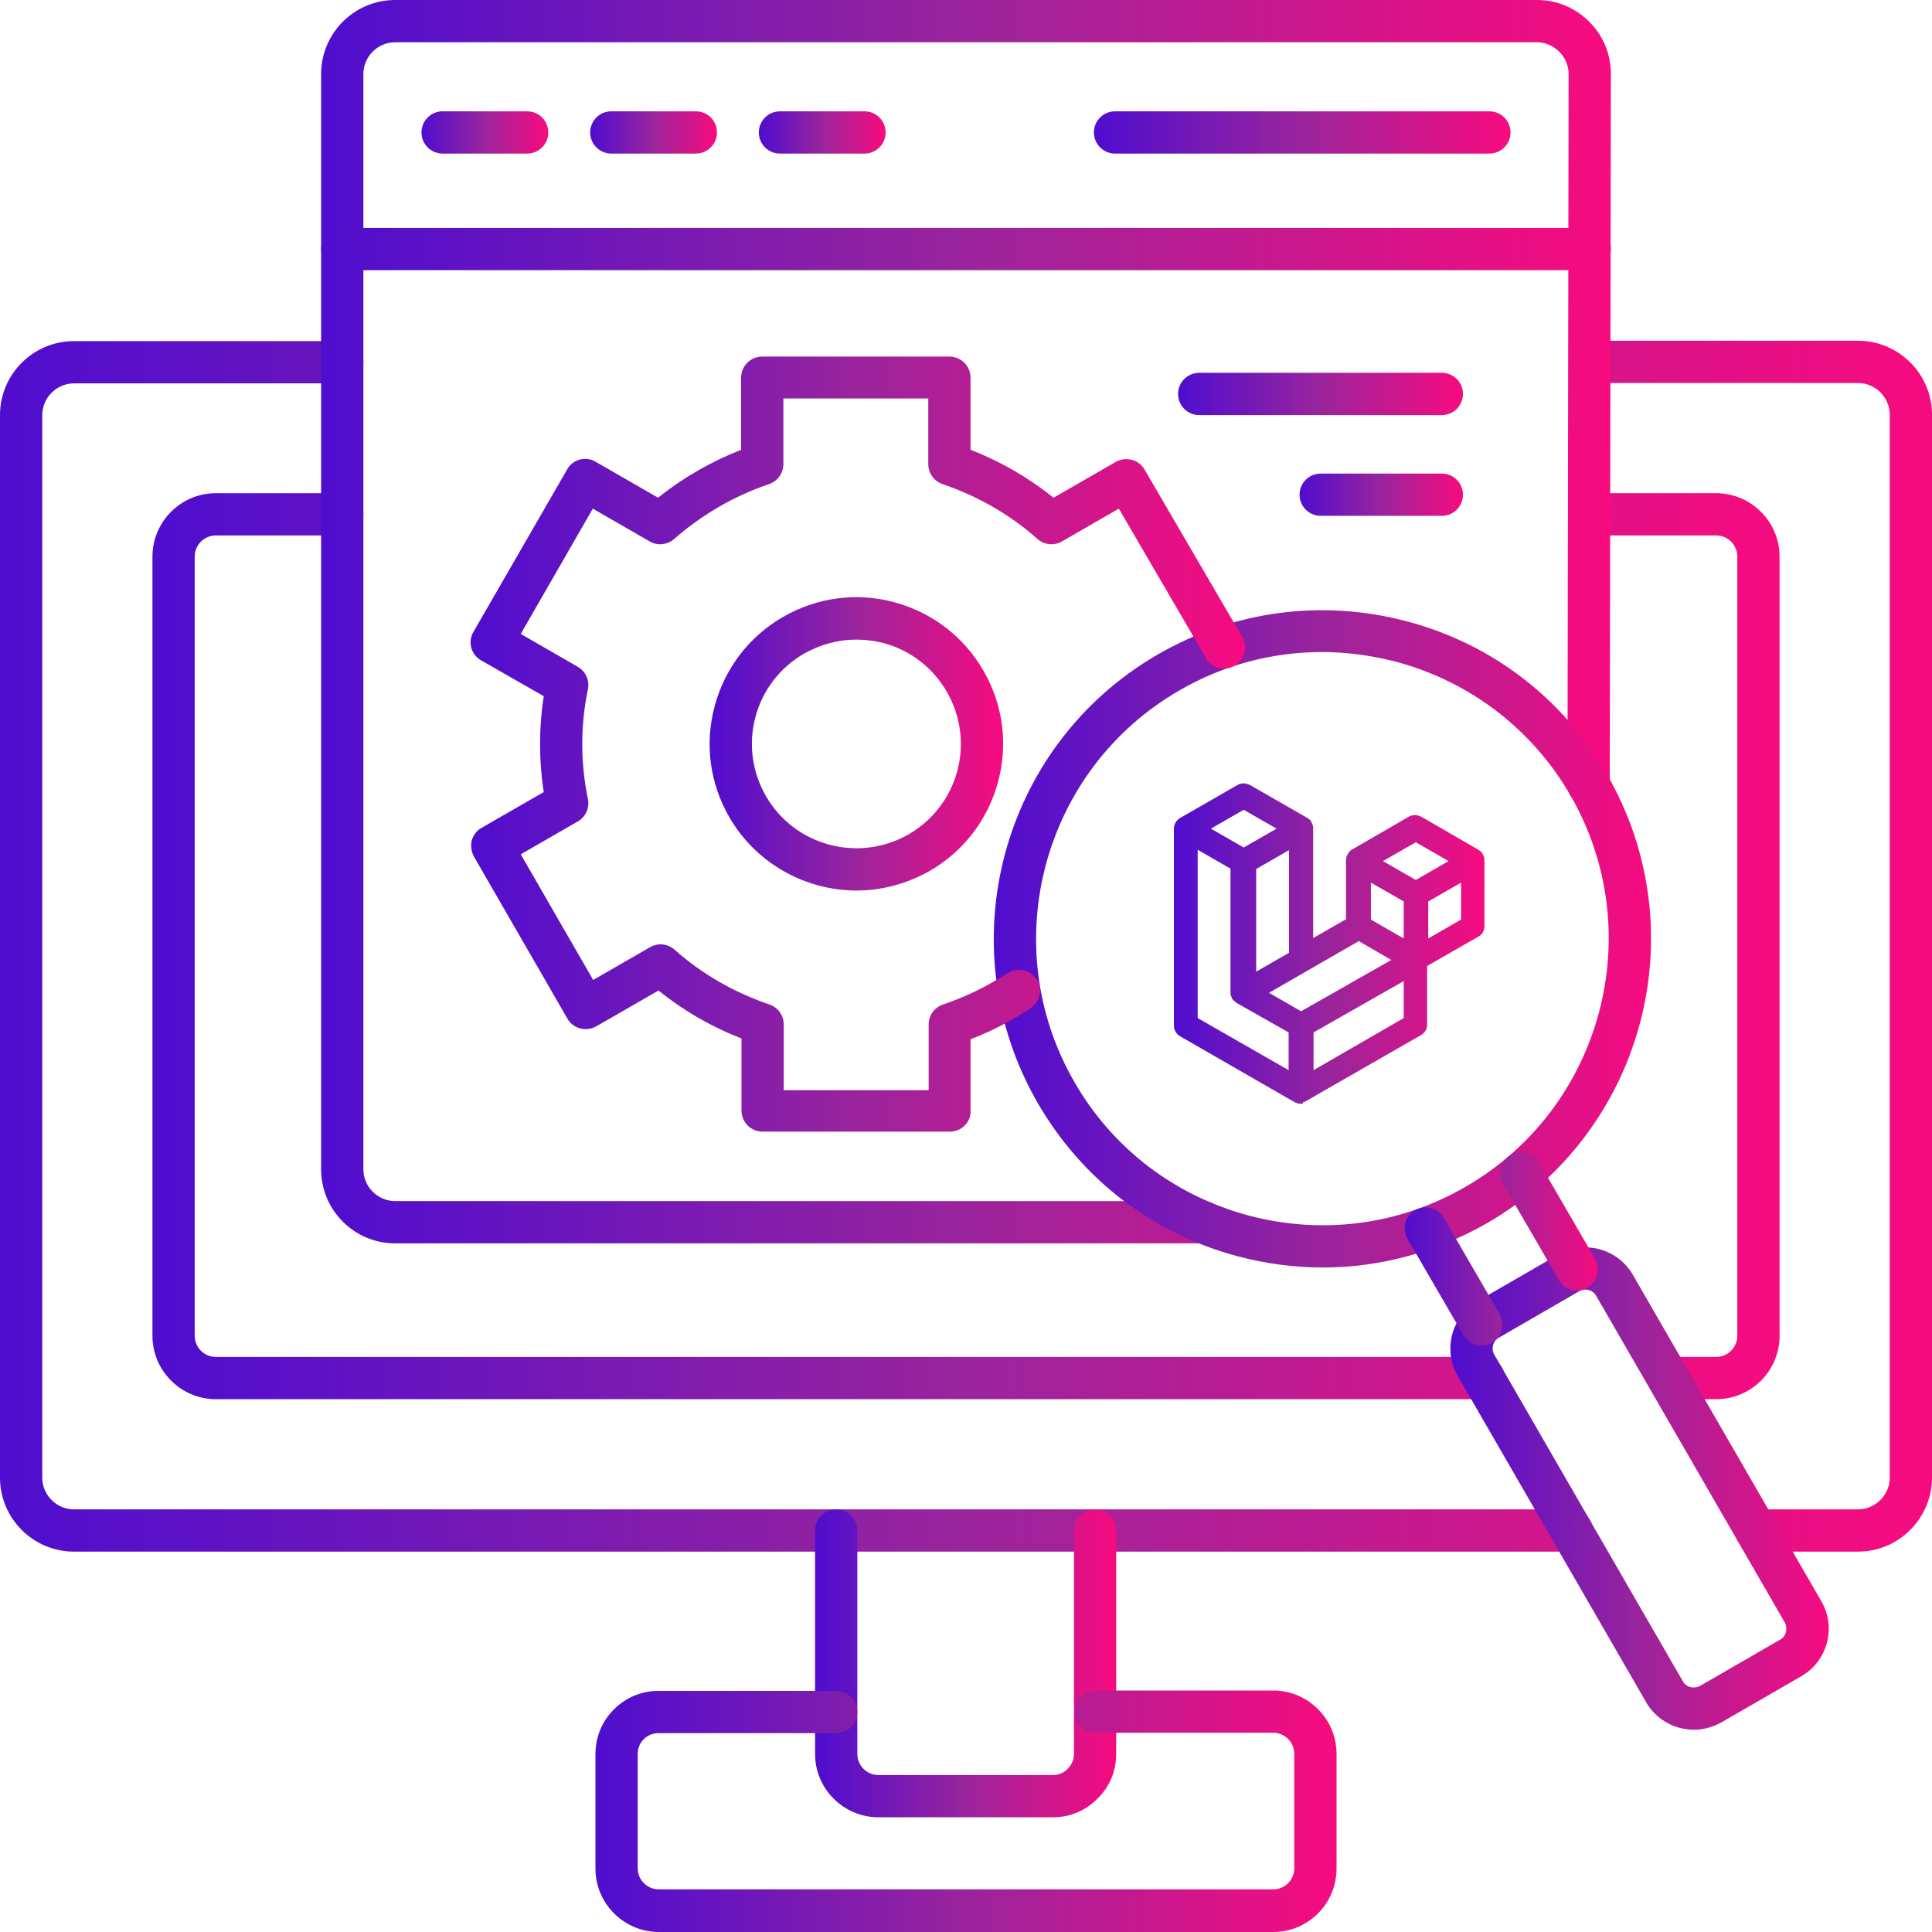 <?xml version="1.0" encoding="UTF-8"?>
<!-- Generator: Adobe Illustrator 24.1.3, SVG Export Plug-In . SVG Version: 6.00 Build 0)  -->
<svg xmlns="http://www.w3.org/2000/svg" xmlns:xlink="http://www.w3.org/1999/xlink" version="1.1" id="Layer_1" x="0px" y="0px" viewBox="0 0 512 512" style="enable-background:new 0 0 512 512;" xml:space="preserve">
<style type="text/css">
	.st0{fill-rule:evenodd;clip-rule:evenodd;fill:url(#SVGID_1_);}
	.st1{fill-rule:evenodd;clip-rule:evenodd;fill:url(#SVGID_2_);}
	.st2{fill-rule:evenodd;clip-rule:evenodd;fill:url(#SVGID_3_);}
	.st3{fill-rule:evenodd;clip-rule:evenodd;fill:url(#SVGID_4_);}
	.st4{fill-rule:evenodd;clip-rule:evenodd;fill:url(#SVGID_5_);}
	.st5{fill-rule:evenodd;clip-rule:evenodd;fill:url(#SVGID_6_);}
	.st6{fill-rule:evenodd;clip-rule:evenodd;fill:url(#SVGID_7_);}
	.st7{fill-rule:evenodd;clip-rule:evenodd;fill:url(#SVGID_8_);}
	.st8{fill-rule:evenodd;clip-rule:evenodd;fill:url(#SVGID_9_);}
	.st9{fill-rule:evenodd;clip-rule:evenodd;fill:url(#SVGID_10_);}
	.st10{fill-rule:evenodd;clip-rule:evenodd;fill:url(#SVGID_11_);}
	.st11{fill-rule:evenodd;clip-rule:evenodd;fill:url(#SVGID_12_);}
	.st12{fill-rule:evenodd;clip-rule:evenodd;fill:url(#SVGID_13_);}
	.st13{fill-rule:evenodd;clip-rule:evenodd;fill:url(#SVGID_14_);}
	.st14{fill-rule:evenodd;clip-rule:evenodd;fill:url(#SVGID_15_);}
	.st15{fill-rule:evenodd;clip-rule:evenodd;fill:url(#SVGID_16_);}
	.st16{fill-rule:evenodd;clip-rule:evenodd;fill:url(#SVGID_17_);}
	.st17{fill-rule:evenodd;clip-rule:evenodd;fill:url(#SVGID_18_);}
</style>
<g>
	<g>
		<linearGradient id="SVGID_1_" gradientUnits="userSpaceOnUse" x1="0" y1="250.805" x2="512" y2="250.805">
			<stop offset="0" style="stop-color:#4F0DCF"></stop>
			<stop offset="0.5" style="stop-color:#9A249C"></stop>
			<stop offset="1" style="stop-color:#F70B7F"></stop>
		</linearGradient>
		<path class="st0" d="M416.5,411.2H19.6C8.8,411.2,0,402.4,0,391.6V110c0-10.8,8.8-19.6,19.6-19.6l71.1,0c3.1,0,5.6,2.5,5.6,5.6    c0,3.1-2.5,5.6-5.6,5.6l-71.1,0c-4.6,0-8.4,3.8-8.4,8.4l0,281.6c0,4.6,3.8,8.4,8.4,8.4l396.9,0c3.1,0,5.6,2.5,5.6,5.6    C422.1,408.7,419.6,411.2,416.5,411.2L416.5,411.2z M492.4,411.2h-27c-3.1,0-5.6-2.5-5.6-5.6c0-3.1,2.5-5.6,5.6-5.6l27,0    c4.6,0,8.4-3.8,8.4-8.4l0-281.7c0-4.6-3.8-8.4-8.4-8.4l-71.1,0c-3.1,0-5.6-2.5-5.6-5.6c0-3.1,2.5-5.6,5.6-5.6l71.1,0    c10.8,0,19.6,8.8,19.6,19.6l0,281.6C512,402.4,503.2,411.2,492.4,411.2L492.4,411.2z"></path>
		<linearGradient id="SVGID_2_" gradientUnits="userSpaceOnUse" x1="40.382" y1="250.81" x2="471.616" y2="250.81">
			<stop offset="0" style="stop-color:#4F0DCF"></stop>
			<stop offset="0.5" style="stop-color:#9A249C"></stop>
			<stop offset="1" style="stop-color:#F70B7F"></stop>
		</linearGradient>
		<path class="st1" d="M393.2,370.8h-336c-9.2,0-16.8-7.5-16.8-16.8l0-206.5c0-9.2,7.5-16.8,16.8-16.8l33.5,0c3.1,0,5.6,2.5,5.6,5.6    c0,3.1-2.5,5.6-5.6,5.6H57.2c-3.1,0-5.6,2.5-5.6,5.6l0,206.5c0,3.1,2.5,5.6,5.6,5.6l336,0c3.1,0,5.6,2.5,5.6,5.6    C398.7,368.3,396.2,370.8,393.2,370.8L393.2,370.8z M454.8,370.8h-12.7c-3.1,0-5.6-2.5-5.6-5.6c0-3.1,2.5-5.6,5.6-5.6l12.7,0    c3.1,0,5.6-2.5,5.6-5.6l0-206.5c0-3.1-2.5-5.6-5.6-5.6h-33.5c-3.1,0-5.6-2.5-5.6-5.6c0-3.1,2.5-5.6,5.6-5.6l33.5,0    c9.2,0,16.8,7.5,16.8,16.8l0,206.5C471.6,363.3,464.1,370.8,454.8,370.8z"></path>
		<linearGradient id="SVGID_3_" gradientUnits="userSpaceOnUse" x1="216.094" y1="440.798" x2="295.905" y2="440.798">
			<stop offset="0" style="stop-color:#4F0DCF"></stop>
			<stop offset="0.5" style="stop-color:#9A249C"></stop>
			<stop offset="1" style="stop-color:#F70B7F"></stop>
		</linearGradient>
		<path class="st2" d="M279.1,481.6h-46.3c-9.2,0-16.8-7.5-16.8-16.8v-59.2c0-3.1,2.5-5.6,5.6-5.6c3.1,0,5.6,2.5,5.6,5.6l0,59.2    c0,3.1,2.5,5.6,5.6,5.6h46.3c1.5,0,2.9-0.6,3.9-1.7c1.1-1.1,1.6-2.5,1.6-3.9l0-59.2c0-3.1,2.5-5.6,5.6-5.6c3.1,0,5.6,2.5,5.6,5.6    l0,59.2c0,4.5-1.7,8.7-4.9,11.8C287.8,479.8,283.6,481.6,279.1,481.6L279.1,481.6z"></path>
		<linearGradient id="SVGID_4_" gradientUnits="userSpaceOnUse" x1="85.096" y1="164.725" x2="426.901" y2="164.725">
			<stop offset="0" style="stop-color:#4F0DCF"></stop>
			<stop offset="0.5" style="stop-color:#9A249C"></stop>
			<stop offset="1" style="stop-color:#F70B7F"></stop>
		</linearGradient>
		<path class="st3" d="M318.8,329.5H104.7c-10.8,0-19.6-8.8-19.6-19.6V19.6C85.1,8.8,93.9,0,104.7,0l302.7,0    c5.2,0,10.1,2.1,13.8,5.8c3.7,3.7,5.7,8.6,5.7,13.8L426.6,208c0,3.1-2.5,5.6-5.6,5.6c0,0,0,0,0,0c-3.1,0-5.6-2.5-5.6-5.6    l0.3-188.4c0-2.2-0.9-4.3-2.5-5.9c-1.6-1.6-3.7-2.5-5.9-2.5H104.7c-4.6,0-8.4,3.8-8.4,8.4l0,290.3c0,4.6,3.8,8.4,8.4,8.4l214.2,0    c3.1,0,5.6,2.5,5.6,5.6C324.4,327,321.9,329.5,318.8,329.5L318.8,329.5z"></path>
		<linearGradient id="SVGID_5_" gradientUnits="userSpaceOnUse" x1="85.096" y1="65.964" x2="426.901" y2="65.964">
			<stop offset="0" style="stop-color:#4F0DCF"></stop>
			<stop offset="0.5" style="stop-color:#9A249C"></stop>
			<stop offset="1" style="stop-color:#F70B7F"></stop>
		</linearGradient>
		<path class="st4" d="M421.3,71.6H90.7c-3.1,0-5.6-2.5-5.6-5.6c0-3.1,2.5-5.6,5.6-5.6l330.6,0c3.1,0,5.6,2.5,5.6,5.6    C426.9,69,424.4,71.6,421.3,71.6L421.3,71.6z"></path>
		<linearGradient id="SVGID_6_" gradientUnits="userSpaceOnUse" x1="111.715" y1="35.095" x2="145.25" y2="35.095">
			<stop offset="0" style="stop-color:#4F0DCF"></stop>
			<stop offset="0.5" style="stop-color:#9A249C"></stop>
			<stop offset="1" style="stop-color:#F70B7F"></stop>
		</linearGradient>
		<path class="st5" d="M139.7,40.7h-22.4c-3.1,0-5.6-2.5-5.6-5.6c0-3.1,2.5-5.6,5.6-5.6h22.4c3.1,0,5.6,2.5,5.6,5.6    C145.3,38.2,142.8,40.7,139.7,40.7z"></path>
		<linearGradient id="SVGID_7_" gradientUnits="userSpaceOnUse" x1="156.428" y1="35.095" x2="189.975" y2="35.095">
			<stop offset="0" style="stop-color:#4F0DCF"></stop>
			<stop offset="0.5" style="stop-color:#9A249C"></stop>
			<stop offset="1" style="stop-color:#F70B7F"></stop>
		</linearGradient>
		<path class="st6" d="M184.4,40.7H162c-3.1,0-5.6-2.5-5.6-5.6c0-3.1,2.5-5.6,5.6-5.6h22.4c3.1,0,5.6,2.5,5.6,5.6    C190,38.2,187.5,40.7,184.4,40.7z"></path>
		<linearGradient id="SVGID_8_" gradientUnits="userSpaceOnUse" x1="201.154" y1="35.095" x2="234.689" y2="35.095">
			<stop offset="0" style="stop-color:#4F0DCF"></stop>
			<stop offset="0.5" style="stop-color:#9A249C"></stop>
			<stop offset="1" style="stop-color:#F70B7F"></stop>
		</linearGradient>
		<path class="st7" d="M229.1,40.7h-22.4c-3.1,0-5.6-2.5-5.6-5.6c0-3.1,2.5-5.6,5.6-5.6h22.4c3.1,0,5.6,2.5,5.6,5.6    C234.7,38.2,232.2,40.7,229.1,40.7z"></path>
		<linearGradient id="SVGID_9_" gradientUnits="userSpaceOnUse" x1="289.884" y1="35.095" x2="400.271" y2="35.095">
			<stop offset="0" style="stop-color:#4F0DCF"></stop>
			<stop offset="0.5" style="stop-color:#9A249C"></stop>
			<stop offset="1" style="stop-color:#F70B7F"></stop>
		</linearGradient>
		<path class="st8" d="M394.7,40.7h-99.2c-3.1,0-5.6-2.5-5.6-5.6c0-3.1,2.5-5.6,5.6-5.6h99.2c3.1,0,5.6,2.5,5.6,5.6    C400.3,38.2,397.8,40.7,394.7,40.7L394.7,40.7z"></path>
		<linearGradient id="SVGID_10_" gradientUnits="userSpaceOnUse" x1="157.814" y1="480.091" x2="354.184" y2="480.091">
			<stop offset="0" style="stop-color:#4F0DCF"></stop>
			<stop offset="0.5" style="stop-color:#9A249C"></stop>
			<stop offset="1" style="stop-color:#F70B7F"></stop>
		</linearGradient>
		<path class="st9" d="M337.4,512H174.6c-9.2,0-16.8-7.5-16.8-16.8l0-30.3c0-4.5,1.7-8.7,4.9-11.9c3.2-3.2,7.4-4.9,11.8-4.9    c0,0,0,0,0,0h47.1c3.1,0,5.6,2.5,5.6,5.6c0,3.1-2.5,5.6-5.6,5.6l-47.1,0c-1.5,0-2.9,0.6-3.9,1.6c-1.1,1.1-1.6,2.5-1.6,3.9l0,30.3    c0,3.1,2.5,5.6,5.6,5.6l162.8,0c3.1,0,5.6-2.5,5.6-5.6l0-30.3c0-3.1-2.5-5.6-5.6-5.6l-47.1,0c-3.1,0-5.6-2.5-5.6-5.6    c0-3.1,2.5-5.6,5.6-5.6h47.1c9.2,0,16.8,7.5,16.8,16.8l0,30.3C354.2,504.5,346.7,512,337.4,512L337.4,512z"></path>
		<linearGradient id="SVGID_11_" gradientUnits="userSpaceOnUse" x1="263.371" y1="248.755" x2="437.461" y2="248.755">
			<stop offset="0" style="stop-color:#4F0DCF"></stop>
			<stop offset="0.5" style="stop-color:#9A249C"></stop>
			<stop offset="1" style="stop-color:#F70B7F"></stop>
		</linearGradient>
		<path class="st10" d="M350.3,172.8c-13.1,0-26.1,3.4-37.8,10.2c-36.2,20.9-48.7,67.4-27.8,103.7c10.1,17.6,26.5,30.1,46.1,35.4    c19.6,5.2,40,2.6,57.6-7.6c36.2-20.9,48.7-67.4,27.8-103.7c-10.1-17.5-26.5-30.1-46.1-35.4C363.5,173.7,356.9,172.8,350.3,172.8z     M350.6,335.9c-7.6,0-15.2-1-22.7-3c-22.5-6-41.2-20.4-52.9-40.6c-24-41.6-9.7-94.9,31.9-118.9l2.8,4.8l-2.8-4.8    c20.1-11.6,43.6-14.7,66.1-8.7c22.5,6,41.2,20.4,52.9,40.6c24,41.6,9.7,94.9-31.9,118.9C380.5,331.9,365.6,335.9,350.6,335.9    L350.6,335.9z"></path>
		<linearGradient id="SVGID_12_" gradientUnits="userSpaceOnUse" x1="384.384" y1="394.449" x2="484.687" y2="394.449">
			<stop offset="0" style="stop-color:#4F0DCF"></stop>
			<stop offset="0.5" style="stop-color:#9A249C"></stop>
			<stop offset="1" style="stop-color:#F70B7F"></stop>
		</linearGradient>
		<path class="st11" d="M397.2,354.5c-1.6,0.9-2.1,3-1.2,4.5l50,86.6c0.4,0.8,1.2,1.3,2,1.5c0.9,0.2,1.7,0.1,2.5-0.3l21.3-12.3    c0.8-0.4,1.3-1.2,1.5-2c0.2-0.9,0.1-1.8-0.3-2.5l-50-86.6c-0.9-1.6-3-2.1-4.5-1.2L397.2,354.5L397.2,354.5z M448.9,458.4    c-1.3,0-2.5-0.2-3.8-0.5c-3.7-1-6.9-3.4-8.8-6.7l-50-86.6c-4-6.9-1.6-15.8,5.3-19.8l21.3-12.3c6.9-4,15.8-1.6,19.8,5.3l50,86.6    c4,6.9,1.6,15.8-5.3,19.8l-21.3,12.3C453.9,457.7,451.4,458.4,448.9,458.4L448.9,458.4z"></path>
		<linearGradient id="SVGID_13_" gradientUnits="userSpaceOnUse" x1="372.242" y1="330.949" x2="423.503" y2="330.949">
			<stop offset="0" style="stop-color:#4F0DCF"></stop>
			<stop offset="0.5" style="stop-color:#9A249C"></stop>
			<stop offset="1" style="stop-color:#F70B7F"></stop>
		</linearGradient>
		<path class="st12" d="M417.9,342c-1.9,0-3.8-1-4.8-2.8l-14.8-25.5c-1.5-2.7-0.6-6.1,2-7.6c2.7-1.5,6.1-0.6,7.6,2l14.8,25.5    c1.5,2.7,0.6,6.1-2,7.6C419.8,341.8,418.9,342,417.9,342z M392.6,356.6c-1.9,0-3.8-1-4.8-2.8L373,328.3c-1.5-2.7-0.6-6.1,2-7.6    c2.7-1.5,6.1-0.6,7.6,2l14.8,25.5c1.5,2.7,0.6,6.1-2,7.6C394.5,356.4,393.5,356.6,392.6,356.6z"></path>
		<linearGradient id="SVGID_14_" gradientUnits="userSpaceOnUse" x1="188.049" y1="197.134" x2="265.747" y2="197.134">
			<stop offset="0" style="stop-color:#4F0DCF"></stop>
			<stop offset="0.5" style="stop-color:#9A249C"></stop>
			<stop offset="1" style="stop-color:#F70B7F"></stop>
		</linearGradient>
		<path class="st13" d="M210.3,168.4L210.3,168.4L210.3,168.4z M226.9,169.5c-4.8,0-9.5,1.3-13.8,3.7h0c-6.4,3.7-11,9.7-12.9,16.8    c-1.9,7.1-0.9,14.6,2.8,21c7.6,13.2,24.6,17.7,37.8,10.1c6.4-3.7,11-9.7,12.9-16.8c1.9-7.1,0.9-14.6-2.8-21    c-3.7-6.4-9.7-11-16.8-12.9C231.7,169.8,229.3,169.5,226.9,169.5z M227,236c-13.4,0-26.5-7-33.7-19.4c-5.2-9-6.6-19.4-3.9-29.5    c2.7-10,9.1-18.4,18.1-23.6c9-5.2,19.5-6.6,29.5-3.9c10,2.7,18.4,9.1,23.6,18.1c5.2,9,6.6,19.4,3.9,29.5    c-2.7,10-9.1,18.4-18.1,23.6C240.2,234.3,233.5,236,227,236z"></path>
		<linearGradient id="SVGID_15_" gradientUnits="userSpaceOnUse" x1="124.749" y1="197.149" x2="330.098" y2="197.149">
			<stop offset="0" style="stop-color:#4F0DCF"></stop>
			<stop offset="0.5" style="stop-color:#9A249C"></stop>
			<stop offset="1" style="stop-color:#F70B7F"></stop>
		</linearGradient>
		<path class="st14" d="M251.7,299.9h-49.6c-3.1,0-5.6-2.5-5.6-5.6l0-19.1c-8-3.1-15.4-7.4-22-12.7l-16.5,9.5    c-2.7,1.5-6.1,0.6-7.6-2l-24.8-43c-0.7-1.3-0.9-2.8-0.6-4.2c0.4-1.4,1.3-2.7,2.6-3.4l16.5-9.5c-1.3-8.4-1.3-17,0-25.4l-16.6-9.5    c-2.7-1.5-3.6-5-2-7.6l24.8-43c1.5-2.7,5-3.6,7.6-2l16.5,9.5c6.6-5.3,14.1-9.6,22-12.7l0-19.1c0-3.1,2.5-5.6,5.6-5.6h49.6    c3.1,0,5.6,2.5,5.6,5.6l0,19.1c8,3.1,15.4,7.4,22,12.7l16.5-9.5c2.7-1.5,6.1-0.6,7.6,2l25.9,44.4c1.6,2.7,0.6,6.1-2,7.6    c-2.7,1.6-6.1,0.7-7.6-2l-23.1-39.6l-15.1,8.7c-2.1,1.2-4.7,0.9-6.5-0.7c-7.3-6.5-15.8-11.3-25.1-14.5c-2.3-0.8-3.8-2.9-3.8-5.3    l0-17.4h-38.4V123c0,2.4-1.5,4.5-3.8,5.3c-9.2,3.1-17.8,8.1-25.1,14.5c-1.8,1.6-4.4,1.9-6.5,0.7l-15.1-8.7L138,168l15.1,8.7    c2.1,1.2,3.2,3.6,2.7,6c-2,9.6-2,19.4,0,29c0.5,2.4-0.6,4.8-2.7,6l-15.1,8.7l19.2,33.3l15.1-8.7c2.1-1.2,4.7-0.9,6.5,0.7    c7.3,6.5,15.8,11.3,25.1,14.5c2.3,0.8,3.8,2.9,3.8,5.3v17.4h38.4v-17.4c0-2.4,1.5-4.5,3.8-5.3c6-2,11.7-4.8,17.1-8.3    c2.6-1.7,6-1,7.7,1.6c1.7,2.6,1,6-1.6,7.7c-5,3.3-10.3,6.1-15.9,8.2l0,19.1C257.3,297.4,254.8,299.9,251.7,299.9z"></path>
		<linearGradient id="SVGID_16_" gradientUnits="userSpaceOnUse" x1="312.204" y1="104.448" x2="387.659" y2="104.448">
			<stop offset="0" style="stop-color:#4F0DCF"></stop>
			<stop offset="0.5" style="stop-color:#9A249C"></stop>
			<stop offset="1" style="stop-color:#F70B7F"></stop>
		</linearGradient>
		<path class="st15" d="M382.1,110h-64.3c-3.1,0-5.6-2.5-5.6-5.6c0-3.1,2.5-5.6,5.6-5.6l64.3,0c3.1,0,5.6,2.5,5.6,5.6    C387.7,107.5,385.2,110,382.1,110z"></path>
		<linearGradient id="SVGID_17_" gradientUnits="userSpaceOnUse" x1="344.342" y1="131.102" x2="387.659" y2="131.102">
			<stop offset="0" style="stop-color:#4F0DCF"></stop>
			<stop offset="0.5" style="stop-color:#9A249C"></stop>
			<stop offset="1" style="stop-color:#F70B7F"></stop>
		</linearGradient>
		<path class="st16" d="M382.1,136.7h-32.1c-3.1,0-5.6-2.5-5.6-5.6s2.5-5.6,5.6-5.6h32.1c3.1,0,5.6,2.5,5.6,5.6    C387.7,134.2,385.2,136.7,382.1,136.7z"></path>
	</g>
	<g>
		<linearGradient id="SVGID_18_" gradientUnits="userSpaceOnUse" x1="311.097" y1="250.034" x2="393.735" y2="250.034">
			<stop offset="0" style="stop-color:#4F0DCF"></stop>
			<stop offset="0.5" style="stop-color:#9A249C"></stop>
			<stop offset="1" style="stop-color:#F70B7F"></stop>
		</linearGradient>
		<path class="st17" d="M344.8,292.5c-0.3,0-0.6,0-0.8-0.1l-0.2,0l-0.2-0.1c-0.2-0.1-0.3-0.1-0.5-0.2l-30.4-17.5    c-1-0.6-1.6-1.7-1.6-2.8v-52.1c0-0.3,0-0.6,0.1-0.8l0-0.2l0.1-0.2c0.1-0.2,0.1-0.3,0.2-0.4l0.1-0.2l0.1-0.2    c0.1-0.1,0.2-0.2,0.3-0.3c0.1-0.1,0.2-0.2,0.3-0.3c0.1-0.1,0.2-0.2,0.4-0.3L328,208c0.5-0.3,1.1-0.4,1.6-0.4s1.1,0.2,1.6,0.4    l14.8,8.5h0l0.5,0.3c0.1,0.1,0.2,0.2,0.3,0.2c0.1,0.1,0.2,0.1,0.3,0.2c0.2,0.2,0.3,0.3,0.3,0.4l0.1,0.2l0.1,0.2    c0.1,0.1,0.1,0.3,0.2,0.4c0,0.1,0.1,0.2,0.1,0.3c0.1,0.3,0.1,0.5,0.1,0.8v29.1l8.7-5v-15.5c0-0.3,0-0.6,0.1-0.8l0-0.2l0.1-0.2    c0.1-0.2,0.1-0.3,0.2-0.4l0.1-0.2l0.1-0.2c0.1-0.1,0.2-0.3,0.3-0.4c0.1-0.1,0.2-0.2,0.3-0.3c0.1-0.1,0.2-0.2,0.3-0.2l15.2-8.8    c0.5-0.3,1.1-0.4,1.6-0.4s1.1,0.2,1.6,0.4l15.2,8.8c0.1,0.1,0.3,0.2,0.4,0.3c0.1,0.1,0.2,0.1,0.3,0.2c0.2,0.2,0.3,0.3,0.3,0.4    l0.1,0.2l0.1,0.2c0.1,0.1,0.1,0.3,0.2,0.4c0,0,0.1,0.2,0.1,0.3c0.1,0.3,0.1,0.5,0.1,0.8v17.4c0,1.2-0.6,2.3-1.6,2.8l-13.6,7.8    v15.5c0,1.2-0.6,2.2-1.6,2.8l-30.5,17.5c-0.2,0.1-0.3,0.2-0.5,0.2c-0.1,0-0.2,0.1-0.3,0.1C345.4,292.5,345.1,292.5,344.8,292.5z     M348.1,283.6l23.9-13.8V260l-23.9,13.6V283.6z M341.5,283.6v-10l-13.6-7.7c-0.2-0.1-0.3-0.2-0.4-0.3c-0.1-0.1-0.2-0.1-0.3-0.2    l-0.2-0.2l-0.1-0.1c0,0,0-0.1-0.1-0.1c-0.1-0.1-0.2-0.2-0.2-0.3l-0.1-0.1c0,0-0.1-0.2-0.1-0.3c0-0.1-0.1-0.2-0.2-0.4    c0-0.1-0.1-0.3-0.1-0.4c0-0.1,0-0.2,0-0.4v-32.9l-8.7-5v44.6L341.5,283.6z M344.8,268l23.9-13.6l-8.6-5l-23.8,13.7L344.8,268z     M332.9,257.5l8.7-5v-27.2l-8.7,5V257.5z M378.5,248.7l8.7-5l0-9.8l-8.7,5V248.7z M372,248.7v-9.8l-8.7-5v9.8L372,248.7z     M375.2,233.2l8.7-5l-8.7-5l-8.7,5L375.2,233.2z M329.6,224.6l8.7-5l-8.7-5l-8.7,5L329.6,224.6z"></path>
	</g>
</g>
</svg>
